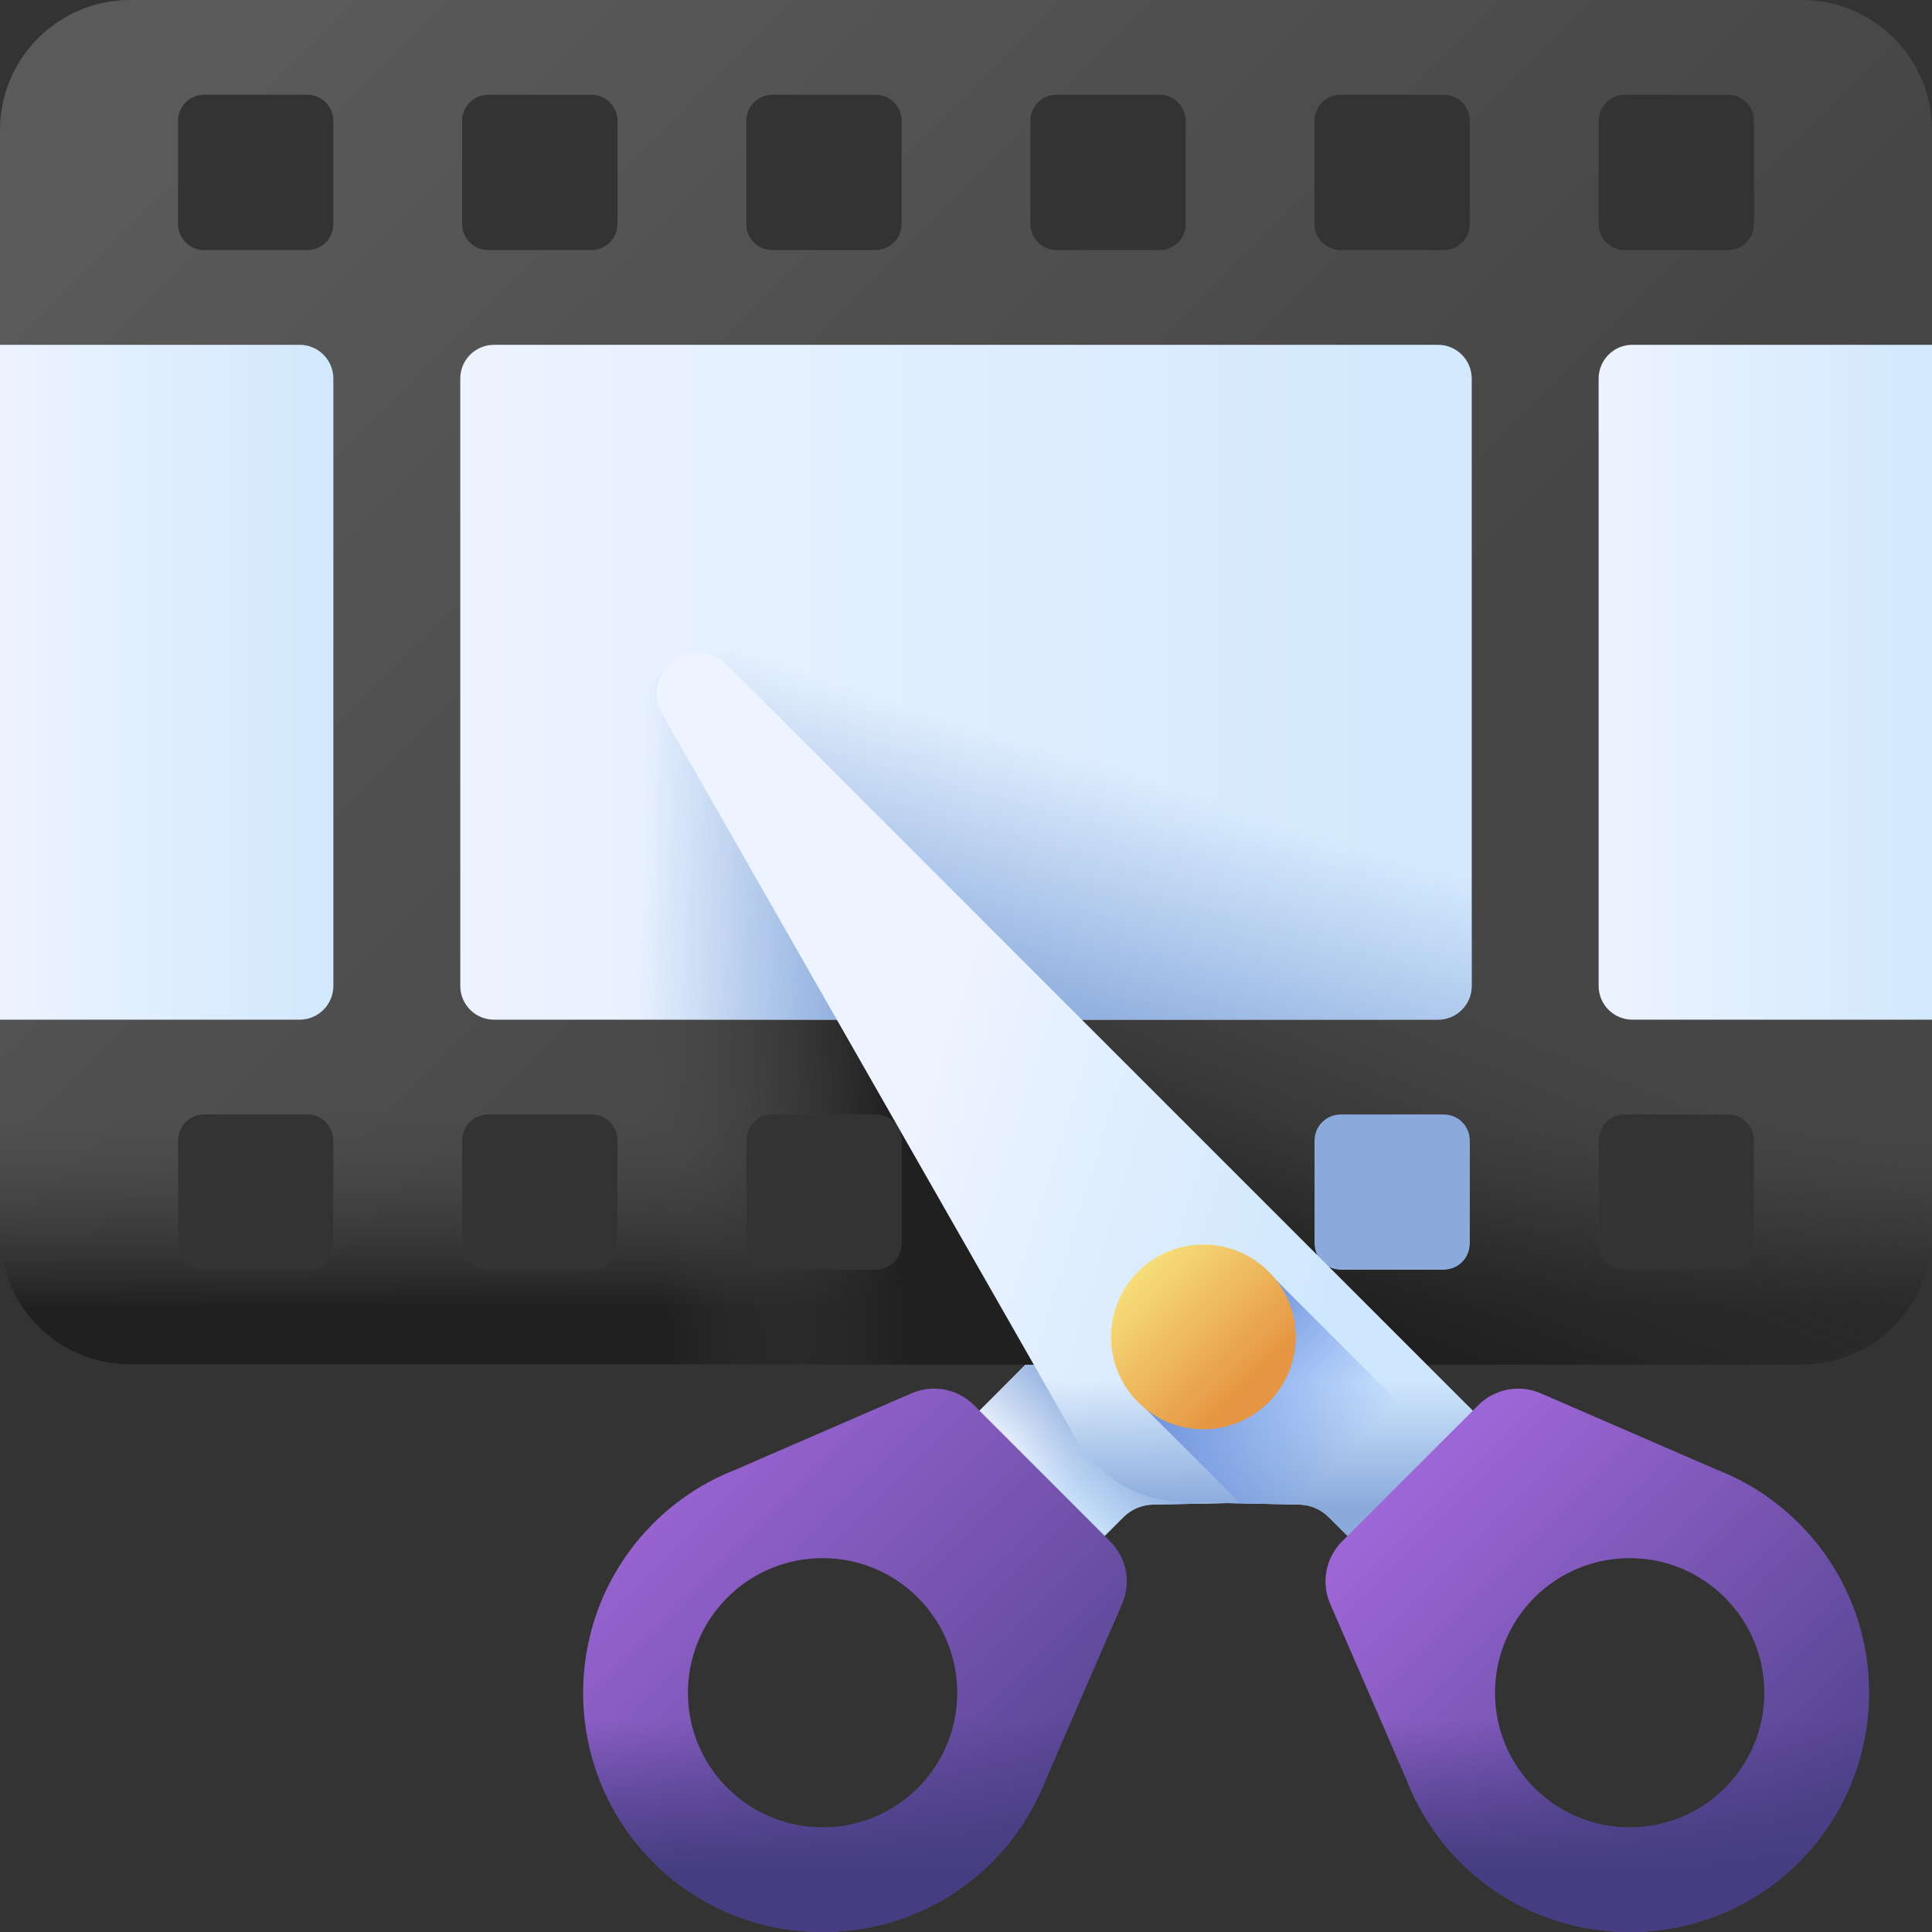 <svg xmlns="http://www.w3.org/2000/svg" width="512" height="512" viewBox="0 0 512 512" fill="none"><rect x="0" y="0" width="512" height="512" fill="#333333" stroke="none"/><g clip-path="url(#clip0_88_229)"><path d="M245.649 387.756L457.214 176.192C466.177 167.228 480.619 178.256 474.334 189.264L364.563 381.517C361.745 386.452 357.696 390.573 352.811 393.478C347.926 396.382 342.372 397.972 336.69 398.091L305.196 398.753C302.386 398.892 299.728 400.071 297.739 402.061L278.846 420.954L245.649 387.756Z" fill="url(#paint0_linear_88_229)"></path><path d="M245.649 387.756L457.214 176.192C466.177 167.228 480.619 178.256 474.334 189.264L364.563 381.517C361.745 386.452 357.696 390.573 352.811 393.478C347.926 396.382 342.372 397.972 336.69 398.091L305.196 398.753C302.386 398.892 299.728 400.071 297.739 402.061L278.846 420.954L245.649 387.756Z" fill="url(#paint1_linear_88_229)"></path><path d="M173.748 494.104C198.17 517.876 237.464 517.981 262.011 494.327C268.864 487.722 273.9 479.963 277.131 471.665L297.368 425.04C298.564 422.284 298.903 419.232 298.342 416.281C297.78 413.33 296.343 410.617 294.218 408.493L258.117 372.386C255.992 370.262 253.277 368.826 250.325 368.265C247.373 367.704 244.32 368.045 241.564 369.242L194.939 389.472C186.756 392.661 179.326 397.519 173.121 403.736C148.133 428.73 148.338 469.377 173.748 494.104ZM192.762 423.377C206.697 409.436 229.29 409.436 243.232 423.377C257.167 437.313 257.167 459.912 243.232 473.848C229.29 487.783 206.697 487.783 192.762 473.848C178.82 459.913 178.82 437.313 192.762 423.377Z" fill="url(#paint2_linear_88_229)"></path><path d="M477.496 0H34.504C15.448 0 0 15.448 0 34.504V91.377L35.639 176.077L0 270.226V327.106C0 346.162 15.448 361.61 34.504 361.61H477.496C496.552 361.61 512 346.162 512 327.106V270.226L495.327 172.902L512 91.377V34.504C512 15.448 496.552 0 477.496 0ZM88.345 329.6C88.345 331.43 87.618 333.185 86.324 334.479C85.03 335.773 83.275 336.499 81.445 336.499H54.084C52.254 336.499 50.499 335.773 49.205 334.479C47.911 333.185 47.184 331.43 47.184 329.6V302.239C47.184 300.409 47.911 298.654 49.205 297.36C50.499 296.066 52.254 295.339 54.084 295.339H81.445C83.275 295.339 85.03 296.066 86.324 297.36C87.618 298.654 88.345 300.409 88.345 302.239V329.6ZM88.345 59.37C88.345 61.2 87.618 62.955 86.324 64.249C85.03 65.543 83.275 66.27 81.445 66.27H54.084C53.178 66.27 52.281 66.091 51.444 65.745C50.607 65.398 49.846 64.89 49.205 64.249C48.565 63.608 48.056 62.848 47.709 62.01C47.363 61.173 47.184 60.276 47.184 59.37V32.009C47.184 30.179 47.911 28.424 49.205 27.13C50.499 25.836 52.254 25.109 54.084 25.109H81.445C83.275 25.109 85.03 25.836 86.324 27.13C87.618 28.424 88.345 30.179 88.345 32.009V59.37ZM163.639 329.6C163.639 331.43 162.912 333.185 161.618 334.479C160.324 335.773 158.569 336.499 156.739 336.499H129.378C127.548 336.499 125.793 335.773 124.499 334.479C123.205 333.185 122.478 331.43 122.478 329.6V302.239C122.478 300.409 123.205 298.654 124.499 297.36C125.793 296.066 127.548 295.339 129.378 295.339H156.739C158.569 295.339 160.324 296.066 161.618 297.36C162.912 298.654 163.639 300.409 163.639 302.239V329.6ZM163.639 59.37C163.639 61.2 162.912 62.955 161.618 64.249C160.324 65.543 158.569 66.27 156.739 66.27H129.378C128.472 66.27 127.575 66.091 126.738 65.745C125.901 65.398 125.14 64.89 124.499 64.249C123.859 63.608 123.35 62.848 123.004 62.01C122.657 61.173 122.478 60.276 122.478 59.37V32.009C122.478 30.179 123.205 28.424 124.499 27.13C125.793 25.836 127.548 25.109 129.378 25.109H156.739C158.569 25.109 160.324 25.836 161.618 27.13C162.912 28.424 163.639 30.179 163.639 32.009V59.37ZM238.933 329.6C238.933 331.43 238.206 333.185 236.912 334.479C235.618 335.773 233.863 336.499 232.033 336.499H204.673C202.843 336.499 201.088 335.773 199.794 334.479C198.5 333.185 197.773 331.43 197.773 329.6V302.239C197.773 300.409 198.5 298.654 199.794 297.36C201.088 296.066 202.843 295.339 204.673 295.339H232.033C233.863 295.339 235.618 296.066 236.912 297.36C238.206 298.654 238.933 300.409 238.933 302.239V329.6ZM238.933 59.37C238.933 61.2 238.206 62.955 236.912 64.249C235.618 65.543 233.863 66.27 232.033 66.27H204.673C203.766 66.27 202.869 66.091 202.032 65.745C201.195 65.398 200.434 64.89 199.794 64.249C199.153 63.608 198.645 62.848 198.298 62.01C197.951 61.173 197.773 60.276 197.773 59.37V32.009C197.773 30.179 198.5 28.424 199.794 27.13C201.088 25.836 202.843 25.109 204.673 25.109H232.033C233.863 25.109 235.618 25.836 236.912 27.13C238.206 28.424 238.933 30.179 238.933 32.009V59.37ZM314.227 329.6C314.227 331.43 313.501 333.185 312.207 334.479C310.913 335.773 309.158 336.499 307.328 336.499H279.967C278.137 336.499 276.382 335.773 275.088 334.479C273.794 333.185 273.067 331.43 273.067 329.6V302.239C273.067 300.409 273.794 298.654 275.088 297.36C276.382 296.066 278.137 295.339 279.967 295.339H307.328C309.158 295.339 310.913 296.066 312.207 297.36C313.501 298.654 314.227 300.409 314.227 302.239V329.6ZM314.227 59.37C314.227 61.2 313.501 62.955 312.207 64.249C310.913 65.543 309.158 66.27 307.328 66.27H279.967C279.061 66.27 278.163 66.091 277.326 65.745C276.489 65.398 275.728 64.89 275.088 64.249C274.447 63.608 273.939 62.848 273.592 62.01C273.245 61.173 273.067 60.276 273.067 59.37V32.009C273.067 30.179 273.794 28.424 275.088 27.13C276.382 25.836 278.137 25.109 279.967 25.109H307.328C309.158 25.109 310.913 25.836 312.207 27.13C313.501 28.424 314.227 30.179 314.227 32.009V59.37ZM389.522 329.6C389.522 331.43 388.795 333.185 387.501 334.479C386.207 335.773 384.452 336.499 382.622 336.499H355.261C353.431 336.499 351.676 335.773 350.382 334.479C349.088 333.185 348.361 331.43 348.361 329.6V302.239C348.361 300.409 349.088 298.654 350.382 297.36C351.676 296.066 353.431 295.339 355.261 295.339H382.622C384.452 295.339 386.207 296.066 387.501 297.36C388.795 298.654 389.522 300.409 389.522 302.239V329.6ZM389.522 59.37C389.522 61.2 388.795 62.955 387.501 64.249C386.207 65.543 384.452 66.27 382.622 66.27H355.261C354.355 66.27 353.457 66.091 352.62 65.745C351.783 65.398 351.022 64.89 350.382 64.249C349.741 63.608 349.233 62.848 348.886 62.01C348.539 61.173 348.361 60.276 348.361 59.37V32.009C348.361 30.179 349.088 28.424 350.382 27.13C351.676 25.836 353.431 25.109 355.261 25.109H382.622C384.452 25.109 386.207 25.836 387.501 27.13C388.795 28.424 389.522 30.179 389.522 32.009V59.37ZM464.816 329.6C464.816 331.43 464.089 333.185 462.795 334.479C461.501 335.773 459.746 336.499 457.916 336.499H430.555C428.725 336.499 426.97 335.773 425.676 334.479C424.382 333.185 423.655 331.43 423.655 329.6V302.239C423.655 300.409 424.382 298.654 425.676 297.36C426.97 296.066 428.725 295.339 430.555 295.339H457.916C459.746 295.339 461.501 296.066 462.795 297.36C464.089 298.654 464.816 300.409 464.816 302.239V329.6ZM464.816 59.37C464.816 61.2 464.089 62.955 462.795 64.249C461.501 65.543 459.746 66.27 457.916 66.27H430.555C429.649 66.27 428.752 66.091 427.914 65.745C427.077 65.398 426.317 64.89 425.676 64.249C425.035 63.608 424.527 62.848 424.18 62.01C423.833 61.173 423.655 60.276 423.655 59.37V32.009C423.655 30.179 424.382 28.424 425.676 27.13C426.97 25.836 428.725 25.109 430.555 25.109H457.916C459.746 25.109 461.501 25.836 462.795 27.13C464.089 28.424 464.816 30.179 464.816 32.009V59.37Z" fill="url(#paint3_linear_88_229)"></path><path d="M11.796 239.194L0 270.226V327.106C0 346.162 15.448 361.61 34.504 361.61H477.496C496.552 361.61 512 346.162 512 327.106V270.226L506.255 239.195H11.796V239.194ZM88.345 329.6C88.345 331.429 87.618 333.184 86.324 334.478C85.03 335.772 83.275 336.499 81.445 336.499H54.084C52.254 336.499 50.499 335.772 49.205 334.478C47.911 333.184 47.184 331.429 47.184 329.6V302.239C47.184 300.409 47.911 298.654 49.205 297.36C50.499 296.066 52.254 295.339 54.084 295.339H81.445C83.275 295.339 85.03 296.066 86.324 297.36C87.618 298.654 88.345 300.409 88.345 302.239V329.6ZM163.639 329.6C163.639 331.429 162.912 333.184 161.618 334.478C160.324 335.772 158.569 336.499 156.739 336.499H129.378C127.548 336.499 125.793 335.772 124.499 334.478C123.205 333.184 122.478 331.429 122.478 329.6V302.239C122.478 300.409 123.205 298.654 124.499 297.36C125.793 296.066 127.548 295.339 129.378 295.339H156.739C158.569 295.339 160.324 296.066 161.618 297.36C162.912 298.654 163.639 300.409 163.639 302.239V329.6ZM238.933 329.6C238.933 331.429 238.206 333.184 236.912 334.478C235.618 335.772 233.863 336.499 232.033 336.499H204.673C202.843 336.499 201.088 335.772 199.794 334.478C198.5 333.184 197.773 331.429 197.773 329.6V302.239C197.773 300.409 198.5 298.654 199.794 297.36C201.088 296.066 202.843 295.339 204.673 295.339H232.033C233.863 295.339 235.618 296.066 236.912 297.36C238.206 298.654 238.933 300.409 238.933 302.239V329.6ZM314.227 329.6C314.227 331.429 313.501 333.184 312.207 334.478C310.913 335.772 309.158 336.499 307.328 336.499H279.967C278.137 336.499 276.382 335.772 275.088 334.478C273.794 333.184 273.067 331.429 273.067 329.6V302.239C273.067 300.409 273.794 298.654 275.088 297.36C276.382 296.066 278.137 295.339 279.967 295.339H307.328C309.158 295.339 310.913 296.066 312.207 297.36C313.501 298.654 314.227 300.409 314.227 302.239V329.6ZM389.522 329.6C389.522 331.429 388.795 333.184 387.501 334.478C386.207 335.772 384.452 336.499 382.622 336.499H355.261C353.431 336.499 351.676 335.772 350.382 334.478C349.088 333.184 348.361 331.429 348.361 329.6V302.239C348.361 300.409 349.088 298.654 350.382 297.36C351.676 296.066 353.431 295.339 355.261 295.339H382.622C384.452 295.339 386.207 296.066 387.501 297.36C388.795 298.654 389.522 300.409 389.522 302.239V329.6ZM464.816 329.6C464.816 331.429 464.089 333.184 462.795 334.478C461.501 335.772 459.746 336.499 457.916 336.499H430.555C428.725 336.499 426.97 335.772 425.676 334.478C424.382 333.184 423.655 331.429 423.655 329.6V302.239C423.655 300.409 424.382 298.654 425.676 297.36C426.97 296.066 428.725 295.339 430.555 295.339H457.916C459.746 295.339 461.501 296.066 462.795 297.36C464.089 298.654 464.816 300.409 464.816 302.239V329.6Z" fill="url(#paint4_linear_88_229)"></path><path d="M495.327 172.902H186.973L375.68 361.609H477.496C496.551 361.609 511.999 346.162 511.999 327.106V270.226L495.327 172.902ZM389.522 329.599C389.522 331.429 388.795 333.184 387.501 334.478C386.207 335.772 384.452 336.499 382.622 336.499H355.261C353.431 336.499 351.676 335.772 350.382 334.478C349.088 333.184 348.361 331.429 348.361 329.599V302.239C348.361 300.409 349.088 298.654 350.382 297.36C351.676 296.066 353.431 295.339 355.261 295.339H382.622C384.452 295.339 386.207 296.066 387.501 297.36C388.795 298.654 389.522 300.409 389.522 302.239V329.599ZM464.816 329.599C464.816 331.429 464.089 333.184 462.795 334.478C461.501 335.772 459.746 336.499 457.916 336.499H430.555C428.725 336.499 426.97 335.772 425.676 334.478C424.382 333.184 423.655 331.429 423.655 329.599V302.239C423.655 300.409 424.382 298.654 425.676 297.36C426.97 296.066 428.725 295.339 430.555 295.339H457.916C459.746 295.339 461.501 296.066 462.795 297.36C464.089 298.654 464.816 300.409 464.816 302.239V329.599Z" fill="url(#paint5_linear_88_229)"></path><path d="M177.414 176.077L58.152 295.34H81.445C83.275 295.34 85.03 296.067 86.324 297.361C87.618 298.655 88.345 300.41 88.345 302.24V329.601C88.345 331.431 87.618 333.186 86.324 334.48C85.03 335.774 83.275 336.501 81.445 336.501H54.084C52.254 336.501 50.499 335.774 49.205 334.48C47.911 333.186 47.184 331.431 47.184 329.601V306.307L6.392 347.099C12.647 355.879 22.902 361.609 34.503 361.609H284.754L177.414 176.077ZM163.639 329.6C163.639 331.43 162.912 333.185 161.618 334.479C160.324 335.773 158.569 336.5 156.739 336.5H129.378C127.548 336.5 125.793 335.773 124.499 334.479C123.205 333.185 122.478 331.43 122.478 329.6V302.239C122.478 300.409 123.205 298.654 124.499 297.36C125.793 296.066 127.548 295.339 129.378 295.339H156.739C158.569 295.339 160.324 296.066 161.618 297.36C162.912 298.654 163.639 300.409 163.639 302.239V329.6ZM232.033 336.501H204.672C202.842 336.501 201.087 335.774 199.793 334.48C198.499 333.186 197.772 331.431 197.772 329.601V302.24C197.772 300.41 198.499 298.655 199.793 297.361C201.087 296.067 202.842 295.34 204.672 295.34H232.033C233.863 295.34 235.618 296.067 236.912 297.361C238.206 298.655 238.933 300.41 238.933 302.24V329.601C238.933 331.431 238.206 333.186 236.912 334.48C235.618 335.774 233.863 336.501 232.033 336.501Z" fill="url(#paint6_linear_88_229)"></path><path d="M130.924 270.226H381.077C383.45 270.226 385.725 269.283 387.403 267.605C389.081 265.927 390.024 263.652 390.024 261.279V100.324C390.024 97.951 389.081 95.675 387.403 93.998C385.725 92.32 383.45 91.377 381.077 91.377H130.924C128.551 91.377 126.275 92.32 124.597 93.998C122.919 95.675 121.977 97.951 121.977 100.324V261.279C121.977 263.652 122.919 265.927 124.597 267.605C126.275 269.283 128.551 270.226 130.924 270.226Z" fill="url(#paint7_linear_88_229)"></path><path d="M284.297 270.226H381.078C383.451 270.226 385.726 269.283 387.404 267.605C389.082 265.927 390.025 263.651 390.025 261.279V172.902H186.973L284.297 270.226Z" fill="url(#paint8_linear_88_229)"></path><path d="M121.977 231.515V261.279C121.977 263.652 122.919 265.928 124.597 267.605C126.275 269.283 128.551 270.226 130.924 270.226H231.884L177.414 176.077L121.977 231.515Z" fill="url(#paint9_linear_88_229)"></path><path d="M0 270.226H79.398C80.573 270.226 81.737 269.994 82.822 269.545C83.907 269.095 84.894 268.436 85.725 267.605C86.555 266.774 87.214 265.788 87.664 264.703C88.114 263.617 88.345 262.454 88.345 261.279V100.324C88.345 97.951 87.403 95.675 85.725 93.998C84.047 92.32 81.771 91.377 79.398 91.377H0V270.226Z" fill="url(#paint10_linear_88_229)"></path><path d="M423.655 100.324V261.279C423.655 263.652 424.598 265.927 426.276 267.605C427.954 269.283 430.229 270.226 432.602 270.226H512V91.377H432.602C430.229 91.377 427.954 92.32 426.276 93.998C424.598 95.675 423.655 97.951 423.655 100.324Z" fill="url(#paint11_linear_88_229)"></path><path d="M404.226 387.756L192.662 176.192C183.699 167.228 169.257 178.256 175.542 189.264L285.314 381.517C288.132 386.452 292.181 390.573 297.066 393.478C301.951 396.382 307.505 397.972 313.187 398.091L344.681 398.753C347.491 398.892 350.149 400.071 352.138 402.061L371.031 420.954L404.226 387.756Z" fill="url(#paint12_linear_88_229)"></path><path d="M285.313 381.516C288.131 386.451 292.18 390.572 297.064 393.477C301.949 396.382 307.503 397.972 313.185 398.091L344.679 398.751C347.489 398.891 350.147 400.07 352.136 402.059L371.029 420.952L404.226 387.755L376.544 360.073H273.069L285.313 381.516Z" fill="url(#paint13_linear_88_229)"></path><path d="M476.755 403.737C470.552 397.519 463.121 392.661 454.937 389.473L408.312 369.242C405.556 368.045 402.503 367.704 399.551 368.265C396.599 368.826 393.884 370.262 391.759 372.386L355.658 408.493C353.533 410.617 352.096 413.33 351.535 416.281C350.973 419.232 351.312 422.284 352.508 425.04L372.745 471.665C375.977 479.963 381.012 487.722 387.865 494.327C412.412 517.98 451.706 517.875 476.129 494.104C501.537 469.377 501.742 428.73 476.755 403.737ZM457.114 473.849C443.178 487.784 420.585 487.784 406.643 473.849C392.708 459.913 392.708 437.314 406.643 423.378C420.585 409.437 443.178 409.437 457.114 423.378C471.056 437.313 471.056 459.913 457.114 473.849Z" fill="url(#paint14_linear_88_229)"></path><path d="M253.345 443.732C254.812 454.416 251.444 465.636 243.232 473.849C229.29 487.784 206.697 487.784 192.762 473.849C184.546 465.637 181.176 454.416 182.644 443.732H154.736C153.348 461.83 159.674 480.409 173.747 494.104C198.17 517.876 237.465 517.981 262.011 494.327C268.864 487.722 273.9 479.964 277.131 471.666L289.255 443.732H253.345Z" fill="url(#paint15_linear_88_229)"></path><path d="M457.114 473.849C443.179 487.784 420.585 487.784 406.644 473.849C398.432 465.637 395.064 454.416 396.53 443.732H360.621L372.744 471.666C375.976 479.964 381.012 487.722 387.865 494.327C412.411 517.98 451.706 517.875 476.128 494.104C490.201 480.409 496.528 461.831 495.14 443.732H467.232C468.699 454.416 465.33 465.636 457.114 473.849Z" fill="url(#paint16_linear_88_229)"></path><path d="M344.679 398.753C347.489 398.892 350.147 400.071 352.136 402.061L371.029 420.954L395.508 396.475L334.572 335.624C330.093 329.865 294.477 365.481 300.236 369.96L328.692 398.418L344.679 398.753Z" fill="url(#paint17_linear_88_229)"></path><path d="M318.907 378.771C332.425 378.771 343.383 367.812 343.383 354.295C343.383 340.777 332.425 329.819 318.907 329.819C305.39 329.819 294.432 340.777 294.432 354.295C294.432 367.812 305.39 378.771 318.907 378.771Z" fill="url(#paint18_linear_88_229)"></path></g><defs><linearGradient id="paint0_linear_88_229" x1="364.012" y1="286.864" x2="377.769" y2="300.622" gradientUnits="userSpaceOnUse"><stop stop-color="#EEF4FF"></stop><stop offset="1" stop-color="#CFE7FD"></stop></linearGradient><linearGradient id="paint1_linear_88_229" x1="286.05" y1="404.513" x2="304.459" y2="386.105" gradientUnits="userSpaceOnUse"><stop stop-color="#8AAADC" stop-opacity="0"></stop><stop offset="1" stop-color="#8AAADC"></stop></linearGradient><linearGradient id="paint2_linear_88_229" x1="169.762" y1="387.08" x2="298.31" y2="515.628" gradientUnits="userSpaceOnUse"><stop stop-color="#9D66D6"></stop><stop offset="1" stop-color="#453D81"></stop></linearGradient><linearGradient id="paint3_linear_88_229" x1="79.31" y1="4.114" x2="312.531" y2="237.335" gradientUnits="userSpaceOnUse"><stop stop-color="#5A5A5A"></stop><stop offset="1" stop-color="#464646"></stop></linearGradient><linearGradient id="paint4_linear_88_229" x1="256" y1="294.483" x2="256" y2="346.795" gradientUnits="userSpaceOnUse"><stop stop-color="#464646" stop-opacity="0"></stop><stop offset="1" stop-color="#202020"></stop></linearGradient><linearGradient id="paint5_linear_88_229" x1="356.75" y1="235.463" x2="317.706" y2="331.772" gradientUnits="userSpaceOnUse"><stop stop-color="#464646" stop-opacity="0"></stop><stop offset="1" stop-color="#202020"></stop></linearGradient><linearGradient id="paint6_linear_88_229" x1="169.737" y1="273.956" x2="233.988" y2="268.602" gradientUnits="userSpaceOnUse"><stop stop-color="#464646" stop-opacity="0"></stop><stop offset="1" stop-color="#202020"></stop></linearGradient><linearGradient id="paint7_linear_88_229" x1="109.281" y1="180.801" x2="415.388" y2="180.801" gradientUnits="userSpaceOnUse"><stop stop-color="#EEF4FF"></stop><stop offset="1" stop-color="#CFE7FD"></stop></linearGradient><linearGradient id="paint8_linear_88_229" x1="293.117" y1="203.208" x2="271.701" y2="270.805" gradientUnits="userSpaceOnUse"><stop stop-color="#8AAADC" stop-opacity="0"></stop><stop offset="1" stop-color="#8AAADC"></stop></linearGradient><linearGradient id="paint9_linear_88_229" x1="169.847" y1="223.509" x2="228.743" y2="224.848" gradientUnits="userSpaceOnUse"><stop stop-color="#8AAADC" stop-opacity="0"></stop><stop offset="1" stop-color="#8AAADC"></stop></linearGradient><linearGradient id="paint10_linear_88_229" x1="-4.184" y1="180.801" x2="96.705" y2="180.801" gradientUnits="userSpaceOnUse"><stop stop-color="#EEF4FF"></stop><stop offset="1" stop-color="#CFE7FD"></stop></linearGradient><linearGradient id="paint11_linear_88_229" x1="419.471" y1="180.801" x2="520.36" y2="180.801" gradientUnits="userSpaceOnUse"><stop stop-color="#EEF4FF"></stop><stop offset="1" stop-color="#CFE7FD"></stop></linearGradient><linearGradient id="paint12_linear_88_229" x1="242.315" y1="285.596" x2="358.77" y2="321.737" gradientUnits="userSpaceOnUse"><stop stop-color="#EEF4FF"></stop><stop offset="1" stop-color="#CFE7FD"></stop></linearGradient><linearGradient id="paint13_linear_88_229" x1="338.648" y1="365.761" x2="338.648" y2="399.587" gradientUnits="userSpaceOnUse"><stop stop-color="#8AAADC" stop-opacity="0"></stop><stop offset="1" stop-color="#8AAADC"></stop></linearGradient><linearGradient id="paint14_linear_88_229" x1="376.472" y1="393.202" x2="492.085" y2="508.814" gradientUnits="userSpaceOnUse"><stop stop-color="#9D66D6"></stop><stop offset="1" stop-color="#453D81"></stop></linearGradient><linearGradient id="paint15_linear_88_229" x1="221.902" y1="455.78" x2="221.902" y2="495.465" gradientUnits="userSpaceOnUse"><stop stop-color="#453D81" stop-opacity="0"></stop><stop offset="1" stop-color="#453D81"></stop></linearGradient><linearGradient id="paint16_linear_88_229" x1="427.974" y1="455.78" x2="427.974" y2="495.465" gradientUnits="userSpaceOnUse"><stop stop-color="#453D81" stop-opacity="0"></stop><stop offset="1" stop-color="#453D81"></stop></linearGradient><linearGradient id="paint17_linear_88_229" x1="353.524" y1="388.876" x2="300.294" y2="335.647" gradientUnits="userSpaceOnUse"><stop stop-color="#4071F7" stop-opacity="0"></stop><stop offset="1" stop-color="#30569F"></stop></linearGradient><linearGradient id="paint18_linear_88_229" x1="300.651" y1="336.039" x2="331.209" y2="366.597" gradientUnits="userSpaceOnUse"><stop stop-color="#F7E07D"></stop><stop offset="1" stop-color="#E69642"></stop></linearGradient><clipPath id="clip0_88_229"><rect width="512" height="512" fill="white"></rect></clipPath></defs></svg>